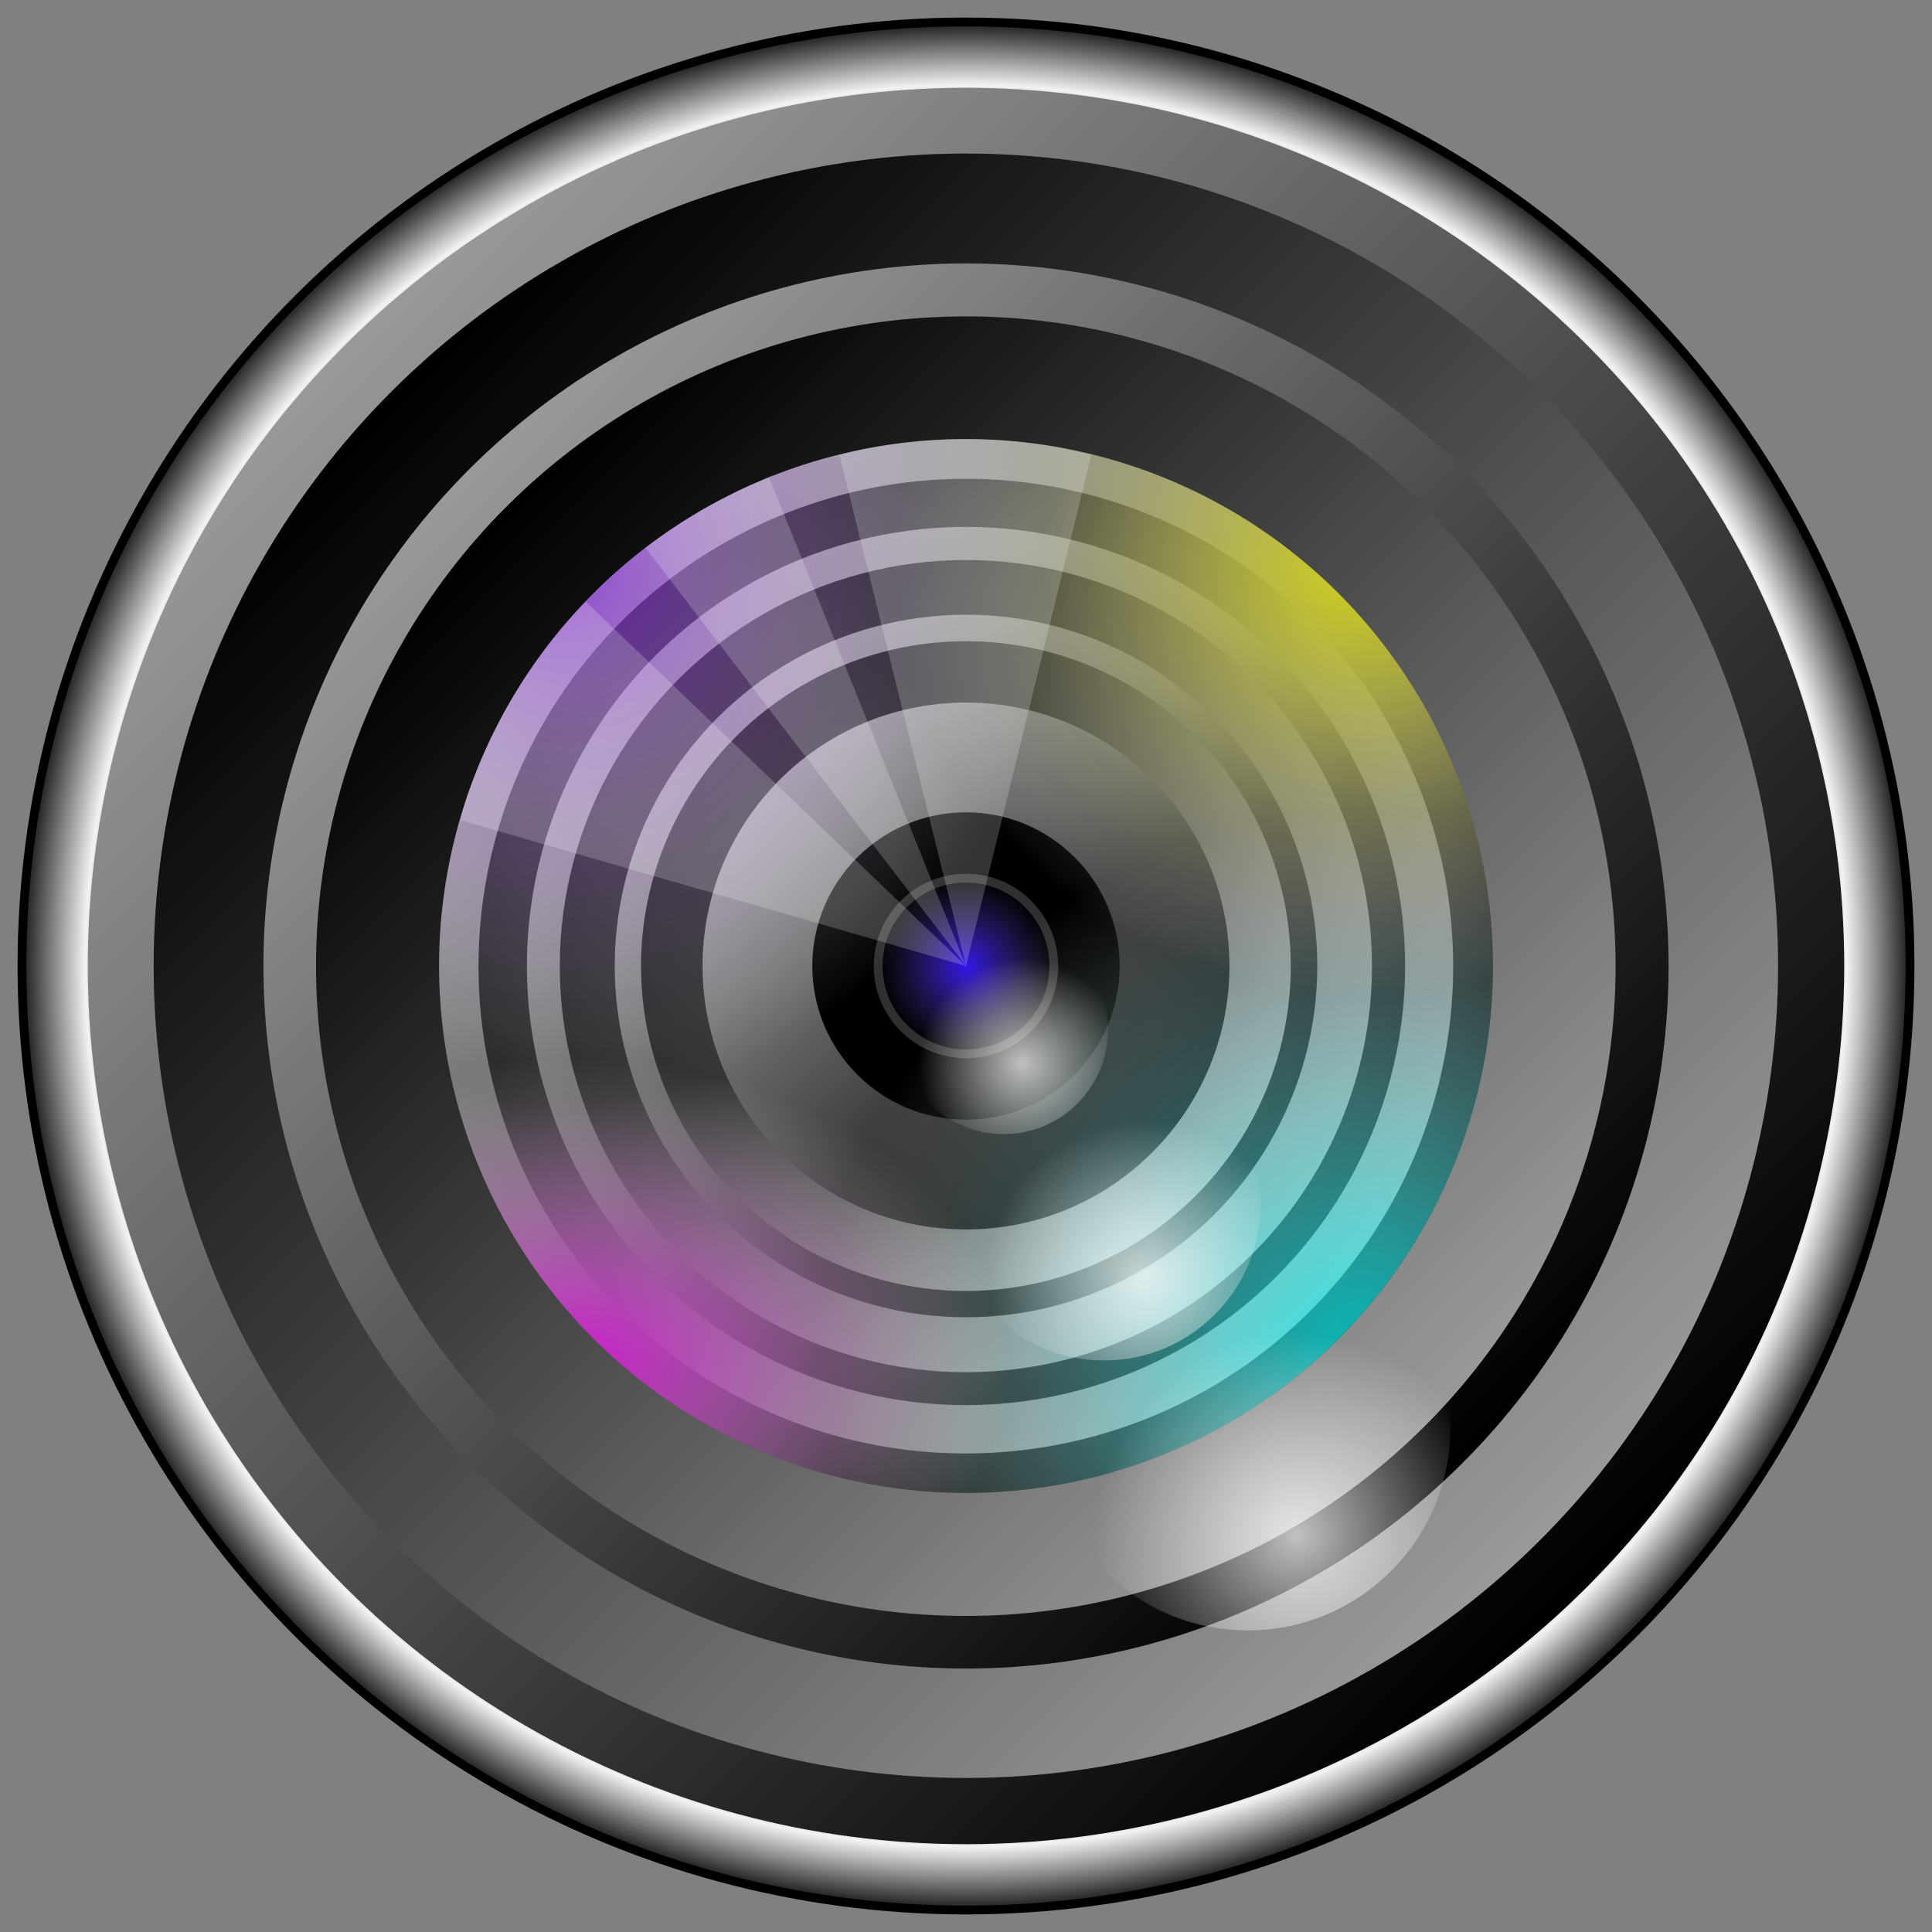 <?xml version="1.0" encoding="UTF-8" standalone="no"?>
<!-- Created with Inkscape (http://www.inkscape.org/) -->

<svg
   xmlns:dc="http://purl.org/dc/elements/1.1/"
   xmlns:cc="http://creativecommons.org/ns#"
   xmlns:rdf="http://www.w3.org/1999/02/22-rdf-syntax-ns#"
   xmlns:svg="http://www.w3.org/2000/svg"
   xmlns="http://www.w3.org/2000/svg"
   xmlns:xlink="http://www.w3.org/1999/xlink"
   xmlns:sodipodi="http://sodipodi.sourceforge.net/DTD/sodipodi-0.dtd"
   xmlns:inkscape="http://www.inkscape.org/namespaces/inkscape"
   width="220mm"
   height="220mm"
   viewBox="0 0 220 220"
   version="1.1"
   id="svg4055"
   sodipodi:docname="camera_lens_02.svg"
   inkscape:version="0.92.2 (unknown)">
  <rect x="0" y="0" width="220" height="220" fill="#808080" stroke="none"/>
  <defs
     id="defs4049">
    <linearGradient
       inkscape:collect="always"
       id="linearGradient906">
      <stop
         style="stop-color:#3416ea;stop-opacity:1"
         offset="0"
         id="stop902" />
      <stop
         style="stop-color:#483d8b;stop-opacity:0;"
         offset="1"
         id="stop904" />
    </linearGradient>
    <inkscape:path-effect
       effect="spiro"
       id="path-effect5709"
       is_visible="true" />
    <inkscape:path-effect
       effect="spiro"
       id="path-effect5693"
       is_visible="true" />
    <inkscape:path-effect
       effect="spiro"
       id="path-effect5331"
       is_visible="true" />
    <linearGradient
       inkscape:collect="always"
       id="linearGradient5136">
      <stop
         style="stop-color:#ff00ff;stop-opacity:1"
         offset="0"
         id="stop5130" />
      <stop
         id="stop5132"
         offset="0.687"
         style="stop-color:#ffffff;stop-opacity:0" />
      <stop
         style="stop-color:#1e90ff;stop-opacity:0"
         offset="1"
         id="stop5134" />
    </linearGradient>
    <linearGradient
       id="linearGradient5102"
       inkscape:collect="always">
      <stop
         id="stop5096"
         offset="0"
         style="stop-color:#ffff00;stop-opacity:1" />
      <stop
         style="stop-color:#ffffff;stop-opacity:0"
         offset="0.687"
         id="stop5098" />
      <stop
         id="stop5100"
         offset="1"
         style="stop-color:#1e90ff;stop-opacity:0" />
    </linearGradient>
    <linearGradient
       id="linearGradient5068"
       inkscape:collect="always">
      <stop
         id="stop5062"
         offset="0"
         style="stop-color:#8a2be2;stop-opacity:1" />
      <stop
         style="stop-color:#ffffff;stop-opacity:0"
         offset="0.687"
         id="stop5064" />
      <stop
         id="stop5066"
         offset="1"
         style="stop-color:#1e90ff;stop-opacity:0" />
    </linearGradient>
    <linearGradient
       inkscape:collect="always"
       id="linearGradient5030">
      <stop
         style="stop-color:#00ffff;stop-opacity:1"
         offset="0"
         id="stop5026" />
      <stop
         id="stop5034"
         offset="0.687"
         style="stop-color:#ffffff;stop-opacity:0" />
      <stop
         style="stop-color:#1e90ff;stop-opacity:0"
         offset="1"
         id="stop5028" />
    </linearGradient>
    <linearGradient
       inkscape:collect="always"
       id="linearGradient4932">
      <stop
         style="stop-color:#cccccc;stop-opacity:1"
         offset="0"
         id="stop4928" />
      <stop
         id="stop4942"
         offset="0.155"
         style="stop-color:#999999;stop-opacity:1" />
      <stop
         id="stop4938"
         offset="0.871"
         style="stop-color:#1a1a1a;stop-opacity:1" />
      <stop
         style="stop-color:#f2f2f2;stop-opacity:1"
         offset="0.933"
         id="stop4950" />
      <stop
         style="stop-color:#1a1a1a;stop-opacity:1"
         offset="1"
         id="stop4930" />
    </linearGradient>
    <linearGradient
       inkscape:collect="always"
       id="linearGradient4645">
      <stop
         style="stop-color:#000000;stop-opacity:1"
         offset="0"
         id="stop4641" />
      <stop
         style="stop-color:#999999;stop-opacity:1"
         offset="1"
         id="stop4643" />
    </linearGradient>
    <linearGradient
       inkscape:collect="always"
       xlink:href="#linearGradient4645"
       id="linearGradient4647"
       x1="59.72"
       y1="123.509"
       x2="154.214"
       y2="123.509"
       gradientUnits="userSpaceOnUse"
       gradientTransform="matrix(2.117,0,0,2.117,-436.411,-322.929)" />
    <linearGradient
       inkscape:collect="always"
       xlink:href="#linearGradient4645"
       id="linearGradient4647-1"
       x1="59.72"
       y1="123.509"
       x2="154.214"
       y2="123.509"
       gradientUnits="userSpaceOnUse"
       gradientTransform="matrix(1.958,0,0,1.958,0.591,-303.323)" />
    <linearGradient
       inkscape:collect="always"
       xlink:href="#linearGradient4645"
       id="linearGradient4647-1-7"
       x1="59.72"
       y1="123.509"
       x2="154.214"
       y2="123.509"
       gradientUnits="userSpaceOnUse"
       gradientTransform="matrix(1.958,0,0,1.958,-206.15,1.882)" />
    <linearGradient
       inkscape:collect="always"
       xlink:href="#linearGradient4645"
       id="linearGradient4647-2"
       x1="59.72"
       y1="123.509"
       x2="154.214"
       y2="123.509"
       gradientUnits="userSpaceOnUse"
       gradientTransform="matrix(2.117,0,0,2.117,-229.67,-17.724)" />
    <linearGradient
       inkscape:collect="always"
       xlink:href="#linearGradient4645"
       id="linearGradient4830"
       gradientUnits="userSpaceOnUse"
       gradientTransform="matrix(2.117,0,0,2.117,-229.67,-17.724)"
       x1="59.72"
       y1="123.509"
       x2="154.214"
       y2="123.509" />
    <linearGradient
       inkscape:collect="always"
       xlink:href="#linearGradient4645"
       id="linearGradient4832"
       gradientUnits="userSpaceOnUse"
       gradientTransform="matrix(1.958,0,0,1.958,-206.15,1.882)"
       x1="59.72"
       y1="123.509"
       x2="154.214"
       y2="123.509" />
    <linearGradient
       inkscape:collect="always"
       xlink:href="#linearGradient4645"
       id="linearGradient4840"
       gradientUnits="userSpaceOnUse"
       gradientTransform="matrix(2.117,0,0,2.117,-229.67,-17.724)"
       x1="59.72"
       y1="123.509"
       x2="154.214"
       y2="123.509" />
    <linearGradient
       inkscape:collect="always"
       xlink:href="#linearGradient4645"
       id="linearGradient4842"
       gradientUnits="userSpaceOnUse"
       gradientTransform="matrix(1.958,0,0,1.958,-206.15,1.882)"
       x1="59.72"
       y1="123.509"
       x2="154.214"
       y2="123.509" />
    <linearGradient
       inkscape:collect="always"
       xlink:href="#linearGradient4645"
       id="linearGradient4840-2"
       gradientUnits="userSpaceOnUse"
       gradientTransform="matrix(2.117,0,0,2.117,-229.67,-17.724)"
       x1="59.72"
       y1="123.509"
       x2="154.214"
       y2="123.509" />
    <linearGradient
       inkscape:collect="always"
       xlink:href="#linearGradient4645"
       id="linearGradient4842-0"
       gradientUnits="userSpaceOnUse"
       gradientTransform="matrix(1.958,0,0,1.958,-206.15,1.882)"
       x1="59.72"
       y1="123.509"
       x2="154.214"
       y2="123.509" />
    <linearGradient
       inkscape:collect="always"
       xlink:href="#linearGradient4645"
       id="linearGradient4912"
       gradientUnits="userSpaceOnUse"
       gradientTransform="matrix(0.635,0,0,0.635,-277.931,-139.942)"
       x1="59.72"
       y1="123.509"
       x2="154.214"
       y2="123.509" />
    <radialGradient
       inkscape:collect="always"
       xlink:href="#linearGradient4932"
       id="radialGradient4948"
       cx="192"
       cy="-105"
       fx="192"
       fy="-105"
       r="115.099"
       gradientUnits="userSpaceOnUse"
       gradientTransform="matrix(0.934,0,0,0.934,12.677,-6.933)" />
    <radialGradient
       inkscape:collect="always"
       xlink:href="#linearGradient5030"
       id="radialGradient5032"
       cx="-427.547"
       cy="10.54"
       fx="-427.547"
       fy="10.54"
       r="60"
       gradientUnits="userSpaceOnUse"
       gradientTransform="matrix(1.515,-6.964801e-8,7.0954215e-8,1.543,672.357,-280.687)" />
    <radialGradient
       inkscape:collect="always"
       xlink:href="#linearGradient5068"
       id="radialGradient5032-5"
       cx="-427.547"
       cy="10.54"
       fx="-427.547"
       fy="10.54"
       r="60"
       gradientUnits="userSpaceOnUse"
       gradientTransform="matrix(1.48,4.8307563e-8,-4.393446e-8,1.346,805.893,-130.447)" />
    <radialGradient
       inkscape:collect="always"
       xlink:href="#linearGradient5102"
       id="radialGradient5032-8"
       cx="-427.547"
       cy="10.54"
       fx="-427.547"
       fy="10.54"
       r="60"
       gradientUnits="userSpaceOnUse"
       gradientTransform="matrix(1.192,-2.1744052e-8,2.3841762e-8,1.307,682.622,11.047)" />
    <radialGradient
       inkscape:collect="always"
       xlink:href="#linearGradient5136"
       id="radialGradient5032-8-9"
       cx="-427.547"
       cy="10.54"
       fx="-427.547"
       fy="10.54"
       r="60"
       gradientUnits="userSpaceOnUse"
       gradientTransform="matrix(1.241,-5.2770284e-8,3.6300631e-8,0.854,414.264,-273.422)" />
    <inkscape:path-effect
       effect="spiro"
       id="path-effect5331-5"
       is_visible="true" />
    <radialGradient
       inkscape:collect="always"
       xlink:href="#linearGradient906"
       id="radialGradient908"
       cx="-105"
       cy="192"
       fx="-105"
       fy="192"
       r="10"
       gradientUnits="userSpaceOnUse" />
    <radialGradient
       inkscape:collect="always"
       xlink:href="#linearGradient5705"
       id="radialGradient5641-3"
       cx="114.546"
       cy="206.324"
       fx="114.546"
       fy="206.324"
       r="11.862"
       gradientUnits="userSpaceOnUse"
       gradientTransform="translate(-3.113,-3.299)" />
    <linearGradient
       id="linearGradient5705"
       inkscape:collect="always">
      <stop
         id="stop5701"
         offset="0"
         style="stop-color:#ffffff;stop-opacity:0.961" />
      <stop
         id="stop5703"
         offset="1"
         style="stop-color:#f9f9f9;stop-opacity:0" />
    </linearGradient>
    <radialGradient
       inkscape:collect="always"
       xlink:href="#linearGradient5639"
       id="radialGradient5641-7-53"
       cx="115.429"
       cy="208.092"
       fx="115.429"
       fy="208.092"
       r="11.862"
       gradientUnits="userSpaceOnUse"
       gradientTransform="matrix(1.504,0,0,1.504,-48.309,-85.538)" />
    <linearGradient
       inkscape:collect="always"
       id="linearGradient5639">
      <stop
         style="stop-color:#ffffff;stop-opacity:0.98"
         offset="0"
         id="stop5635" />
      <stop
         style="stop-color:#f9f9f9;stop-opacity:0"
         offset="1"
         id="stop5637" />
    </linearGradient>
    <radialGradient
       inkscape:collect="always"
       xlink:href="#linearGradient5699"
       id="radialGradient5641-7-5-2"
       cx="115.294"
       cy="208.905"
       fx="115.294"
       fy="208.905"
       r="11.862"
       gradientUnits="userSpaceOnUse"
       gradientTransform="matrix(1.944,0,0,1.944,-81.472,-149.309)" />
    <linearGradient
       id="linearGradient5699"
       inkscape:collect="always">
      <stop
         id="stop5695"
         offset="0"
         style="stop-color:#ffffff;stop-opacity:1" />
      <stop
         id="stop5697"
         offset="1"
         style="stop-color:#f9f9f9;stop-opacity:0" />
    </linearGradient>
  </defs>
  <sodipodi:namedview
     id="base"
     pagecolor="#ffffff"
     bordercolor="#666666"
     borderopacity="1.0"
     inkscape:pageopacity="0.0"
     inkscape:pageshadow="2"
     inkscape:zoom="0.3350132"
     inkscape:cx="564.32333"
     inkscape:cy="387.75591"
     inkscape:document-units="mm"
     inkscape:current-layer="layer1"
     showgrid="false"
     inkscape:snap-object-midpoints="true"
     showguides="true"
     inkscape:guide-bbox="true"
     inkscape:snap-global="true"
     inkscape:window-width="1366"
     inkscape:window-height="716"
     inkscape:window-x="0"
     inkscape:window-y="0"
     inkscape:window-maximized="1" />
  <g
     inkscape:label="Ebene 1"
     inkscape:groupmode="layer"
     id="layer1"
     transform="translate(0,-77)">
    <g
       id="g989"
       transform="translate(5,-5)">
      <circle
         r="107.5"
         transform="rotate(90)"
         cy="-105"
         cx="192"
         id="path4918"
         style="opacity:1;fill:url(#radialGradient4948);fill-opacity:1;fill-rule:nonzero;stroke:#000000;stroke-width:1;stroke-linecap:round;stroke-linejoin:round;stroke-miterlimit:4;stroke-dasharray:none;stroke-dashoffset:0;stroke-opacity:1" />
      <circle
         transform="rotate(-135)"
         r="100"
         cy="-61.518"
         cx="-210.011"
         id="path4639"
         style="opacity:1;fill:url(#linearGradient4647);fill-opacity:1;fill-rule:nonzero;stroke:none;stroke-width:0.212;stroke-linecap:round;stroke-linejoin:round;stroke-miterlimit:4;stroke-dasharray:none;stroke-dashoffset:0;stroke-opacity:1" />
      <circle
         r="92.5"
         transform="matrix(0.707,0.707,0.707,-0.707,0,0)"
         cy="-61.518"
         cx="210.011"
         id="path4639-2"
         style="opacity:1;fill:url(#linearGradient4647-1);fill-opacity:1;fill-rule:nonzero;stroke:none;stroke-width:0.196;stroke-linecap:round;stroke-linejoin:round;stroke-miterlimit:4;stroke-dasharray:none;stroke-dashoffset:0;stroke-opacity:1" />
      <g
         transform="matrix(-0.8,0,0,-0.8,-34.7,328)"
         id="g4822">
        <circle
           style="opacity:1;fill:url(#linearGradient4647-2);fill-opacity:1;fill-rule:nonzero;stroke:none;stroke-width:0.212;stroke-linecap:round;stroke-linejoin:round;stroke-miterlimit:4;stroke-dasharray:none;stroke-dashoffset:0;stroke-opacity:1"
           id="path4639-7"
           cx="-3.27"
           cy="243.687"
           r="100"
           transform="rotate(45)" />
        <circle
           style="opacity:1;fill:url(#linearGradient4647-1-7);fill-opacity:1;fill-rule:nonzero;stroke:none;stroke-width:0.196;stroke-linecap:round;stroke-linejoin:round;stroke-miterlimit:4;stroke-dasharray:none;stroke-dashoffset:0;stroke-opacity:1"
           id="path4639-2-2"
           cx="3.27"
           cy="243.687"
           transform="matrix(-0.707,-0.707,-0.707,0.707,0,0)"
           r="92.5" />
      </g>
      <g
         id="g4828"
         transform="matrix(-0.6,0,0,-0.6,0.225,294)">
        <circle
           transform="rotate(45)"
           r="100"
           cy="243.687"
           cx="-3.27"
           id="circle4824"
           style="opacity:1;fill:url(#linearGradient4830);fill-opacity:1;fill-rule:nonzero;stroke:none;stroke-width:0.212;stroke-linecap:round;stroke-linejoin:round;stroke-miterlimit:4;stroke-dasharray:none;stroke-dashoffset:0;stroke-opacity:1" />
        <circle
           r="92.5"
           transform="matrix(-0.707,-0.707,-0.707,0.707,0,0)"
           cy="243.687"
           cx="3.27"
           id="circle4826"
           style="opacity:1;fill:url(#linearGradient4832);fill-opacity:1;fill-rule:nonzero;stroke:none;stroke-width:0.196;stroke-linecap:round;stroke-linejoin:round;stroke-miterlimit:4;stroke-dasharray:none;stroke-dashoffset:0;stroke-opacity:1" />
      </g>
      <g
         transform="matrix(-0.5,0,0,-0.5,17.688,277)"
         id="g4838">
        <circle
           style="opacity:1;fill:url(#linearGradient4840);fill-opacity:1;fill-rule:nonzero;stroke:none;stroke-width:0.212;stroke-linecap:round;stroke-linejoin:round;stroke-miterlimit:4;stroke-dasharray:none;stroke-dashoffset:0;stroke-opacity:1"
           id="circle4834"
           cx="-3.27"
           cy="243.687"
           r="100"
           transform="rotate(45)" />
        <circle
           style="opacity:1;fill:url(#linearGradient4842);fill-opacity:1;fill-rule:nonzero;stroke:none;stroke-width:0.196;stroke-linecap:round;stroke-linejoin:round;stroke-miterlimit:4;stroke-dasharray:none;stroke-dashoffset:0;stroke-opacity:1"
           id="circle4836"
           cx="3.27"
           cy="243.687"
           transform="matrix(-0.707,-0.707,-0.707,0.707,0,0)"
           r="92.5" />
      </g>
      <g
         transform="matrix(-0.4,0,0,-0.4,35.15,260)"
         id="g4838-6">
        <circle
           style="opacity:1;fill:url(#linearGradient4840-2);fill-opacity:1;fill-rule:nonzero;stroke:none;stroke-width:0.212;stroke-linecap:round;stroke-linejoin:round;stroke-miterlimit:4;stroke-dasharray:none;stroke-dashoffset:0;stroke-opacity:1"
           id="circle4834-1"
           cx="-3.27"
           cy="243.687"
           r="100"
           transform="rotate(45)" />
        <circle
           style="opacity:1;fill:url(#linearGradient4842-0);fill-opacity:1;fill-rule:nonzero;stroke:none;stroke-width:0.196;stroke-linecap:round;stroke-linejoin:round;stroke-miterlimit:4;stroke-dasharray:none;stroke-dashoffset:0;stroke-opacity:1"
           id="circle4836-5"
           cx="3.27"
           cy="243.687"
           transform="matrix(-0.707,-0.707,-0.707,0.707,0,0)"
           r="92.5" />
      </g>
      <circle
         style="opacity:1;fill:url(#linearGradient4912);fill-opacity:1;fill-rule:nonzero;stroke:none;stroke-width:0.063;stroke-linecap:round;stroke-linejoin:round;stroke-miterlimit:4;stroke-dasharray:none;stroke-dashoffset:0;stroke-opacity:1"
         id="circle4886"
         cx="-210.011"
         cy="-61.518"
         r="30"
         transform="rotate(-135)" />
      <circle
         r="17.5"
         transform="scale(-1,1)"
         cy="192"
         cx="-105"
         id="path4639-2-9-4"
         style="opacity:1;fill:#000000;fill-opacity:1;fill-rule:nonzero;stroke:none;stroke-width:0.037;stroke-linecap:round;stroke-linejoin:round;stroke-miterlimit:4;stroke-dasharray:none;stroke-dashoffset:0;stroke-opacity:1" />
      <circle
         r="10"
         transform="scale(-1,1)"
         cy="192"
         cx="-105"
         id="path4639-2-9-4-15-3"
         style="opacity:1;fill:url(#radialGradient908);fill-opacity:1;fill-rule:nonzero;stroke:none;stroke-width:0.5;stroke-linecap:round;stroke-linejoin:round;stroke-miterlimit:4;stroke-dasharray:none;stroke-dashoffset:0;stroke-opacity:1" />
      <circle
         r="10"
         transform="scale(-1,1)"
         cy="192"
         cx="-105"
         id="path4639-2-9-4-15"
         style="opacity:1;fill:none;fill-opacity:1;fill-rule:nonzero;stroke:#303030;stroke-width:1;stroke-linecap:round;stroke-linejoin:round;stroke-miterlimit:4;stroke-dasharray:none;stroke-dashoffset:0;stroke-opacity:1" />
      <g
         transform="translate(175.54,-26.708)"
         id="g5895">
        <circle
           transform="scale(-1)"
           r="60"
           cy="-218.708"
           cx="70.54"
           id="circle4824-3"
           style="opacity:0.75;fill:url(#radialGradient5032);fill-opacity:1;fill-rule:nonzero;stroke:none;stroke-width:0.127;stroke-linecap:round;stroke-linejoin:round;stroke-miterlimit:4;stroke-dasharray:none;stroke-dashoffset:0;stroke-opacity:1" />
        <circle
           transform="matrix(0,1,1,0,0,0)"
           r="60"
           cy="-70.54"
           cx="218.708"
           id="circle4824-3-4"
           style="opacity:0.75;fill:url(#radialGradient5032-5);fill-opacity:1;fill-rule:nonzero;stroke:none;stroke-width:0.127;stroke-linecap:round;stroke-linejoin:round;stroke-miterlimit:4;stroke-dasharray:none;stroke-dashoffset:0;stroke-opacity:1" />
        <circle
           transform="rotate(90)"
           r="60"
           cy="70.54"
           cx="218.708"
           id="circle4824-3-3"
           style="opacity:0.75;fill:url(#radialGradient5032-8);fill-opacity:1;fill-rule:nonzero;stroke:none;stroke-width:0.127;stroke-linecap:round;stroke-linejoin:round;stroke-miterlimit:4;stroke-dasharray:none;stroke-dashoffset:0;stroke-opacity:1" />
        <circle
           transform="scale(1,-1)"
           r="60"
           cy="-218.708"
           cx="-70.54"
           id="circle4824-3-3-5"
           style="opacity:0.75;fill:url(#radialGradient5032-8-9);fill-opacity:1;fill-rule:nonzero;stroke:none;stroke-width:0.127;stroke-linecap:round;stroke-linejoin:round;stroke-miterlimit:4;stroke-dasharray:none;stroke-dashoffset:0;stroke-opacity:1" />
      </g>
      <g
         transform="translate(-2.7242292e-6)"
         id="g5724-2">
        <g
           id="g5397-7">
          <path
             inkscape:connector-curvature="0"
             id="path5352-0"
             d="m 119.276,133.789 a 60,60 0 0 0 -4.078,-0.916 60,60 0 0 0 -5.954,-0.722 60,60 0 0 0 -4.244,-0.15 60,60 0 0 0 -5.99,0.3 60,60 0 0 0 -5.93,0.896 60,60 0 0 0 -2.49,0.636 L 105,192 Z"
             style="opacity:0.2;fill:#ffffff;fill-rule:evenodd;stroke:none;stroke-width:0.265;stroke-linecap:butt;stroke-linejoin:miter;stroke-miterlimit:4;stroke-dasharray:none;stroke-opacity:1" />
          <path
             inkscape:connector-curvature="0"
             id="path5352-6-9"
             d="m 61.726,150.531 a 60,60 0 0 0 -2.832,3.074 60,60 0 0 0 -3.602,4.795 60,60 0 0 0 -2.252,3.6 60,60 0 0 0 -2.736,5.338 60,60 0 0 0 -2.189,5.583 60,60 0 0 0 -0.694,2.475 L 105,192 Z"
             style="opacity:0.2;fill:#ffffff;fill-rule:evenodd;stroke:none;stroke-width:0.265px;stroke-linecap:butt;stroke-linejoin:miter;stroke-opacity:1" />
          <path
             sodipodi:nodetypes="ccccccccc"
             inkscape:connector-curvature="0"
             id="path5352-6-2-3"
             d="m 82.578,136.347 c -1.366,0.274 1.344,-0.369 0,0 -1.921,0.559 1.855,-0.748 0,0 -1.313,0.529 -2.608,1.105 -3.881,1.725 -1.798,0.877 -3.551,1.843 -5.253,2.895 -1.701,1.052 -3.349,2.188 -4.937,3.405 -0.665,0.54 0.641,-0.568 0,0 L 105,192 Z"
             style="opacity:0.2;fill:#ffffff;fill-rule:evenodd;stroke:none;stroke-width:0.265px;stroke-linecap:butt;stroke-linejoin:miter;stroke-opacity:1" />
        </g>
        <g
           id="g5714-6">
          <circle
             r="11.862"
             cy="199.285"
             cx="109.295"
             id="path5409-0"
             style="opacity:0.75;fill:url(#radialGradient5641-3);fill-opacity:1;fill-rule:nonzero;stroke:none;stroke-width:0;stroke-linecap:round;stroke-linejoin:round;stroke-miterlimit:4;stroke-dasharray:none;stroke-dashoffset:0;stroke-opacity:0" />
          <circle
             r="17.837"
             cy="219.081"
             cx="120.717"
             id="path5409-8-6"
             style="opacity:0.75;fill:url(#radialGradient5641-7-53);fill-opacity:1;fill-rule:nonzero;stroke:none;stroke-width:0;stroke-linecap:round;stroke-linejoin:round;stroke-miterlimit:4;stroke-dasharray:none;stroke-dashoffset:0;stroke-opacity:0" />
          <circle
             r="23.065"
             cy="244.591"
             cx="137.092"
             id="path5409-8-5-2"
             style="opacity:0.75;fill:url(#radialGradient5641-7-5-2);fill-opacity:1;fill-rule:nonzero;stroke:none;stroke-width:0;stroke-linecap:round;stroke-linejoin:round;stroke-miterlimit:4;stroke-dasharray:none;stroke-dashoffset:0;stroke-opacity:0" />
        </g>
      </g>
    </g>
  </g>
</svg>
